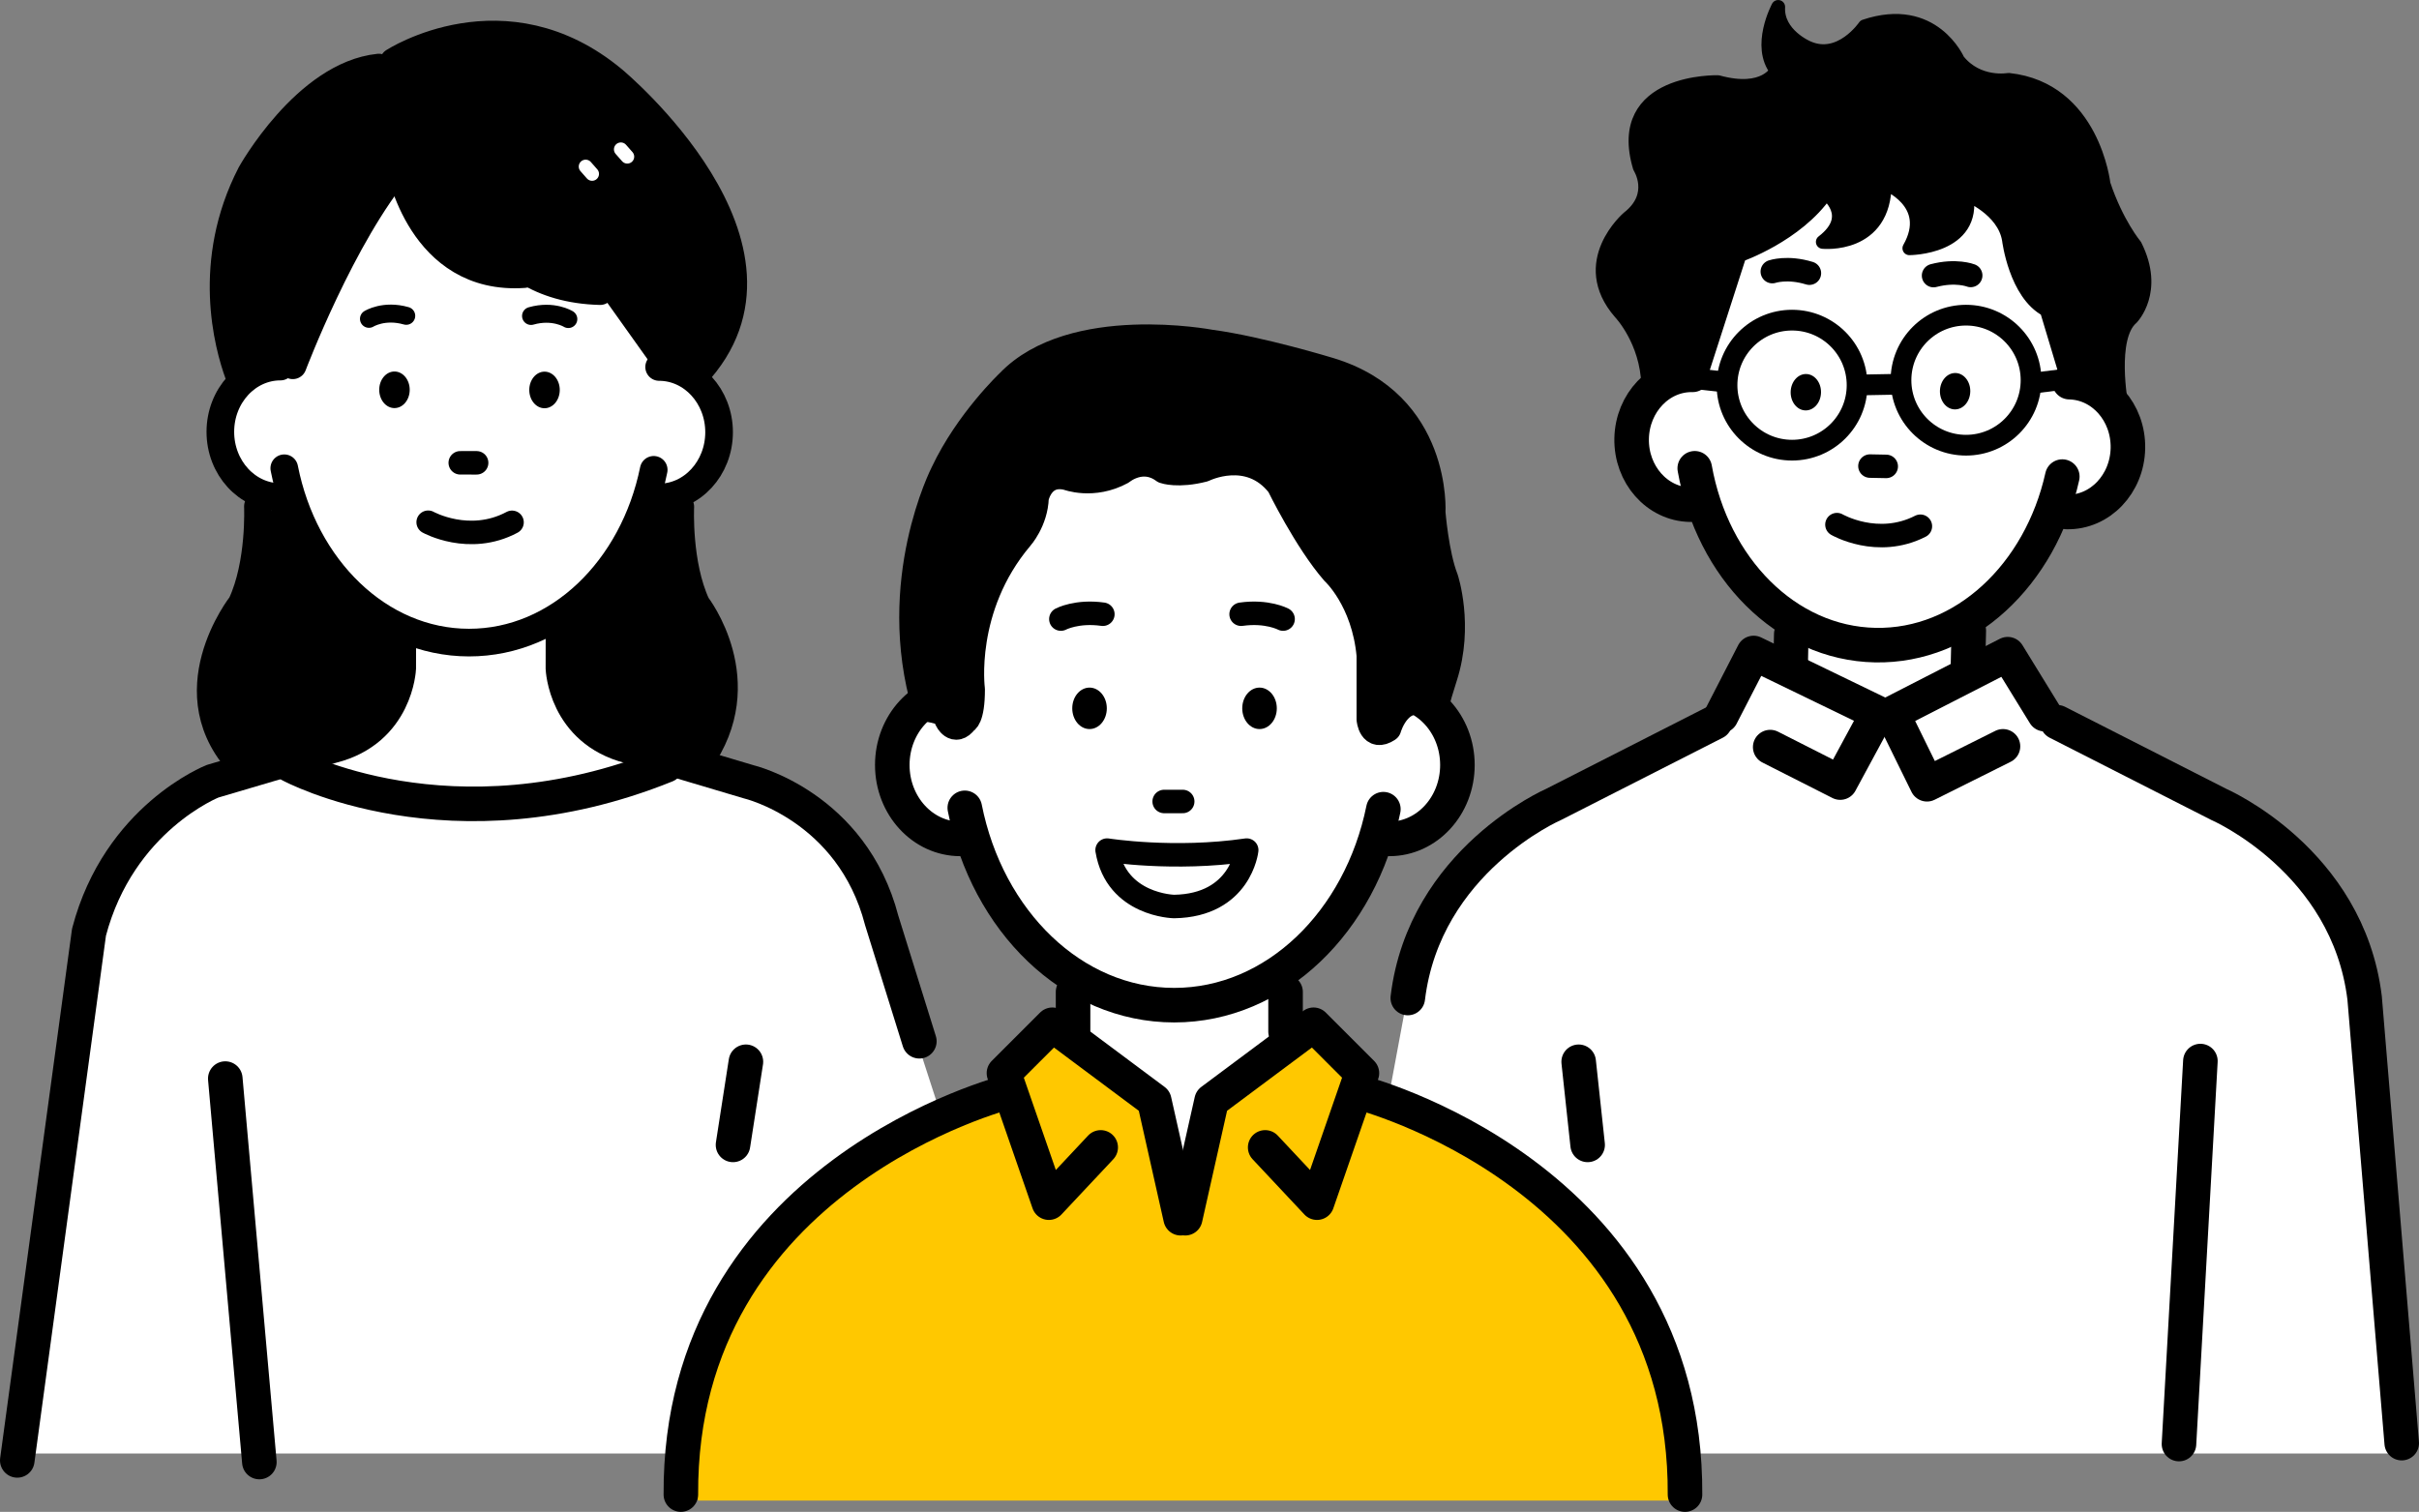 <?xml version="1.0" encoding="UTF-8"?><svg id="_レイヤー_2" xmlns="http://www.w3.org/2000/svg" width="175.015" height="109.409" viewBox="0 0 175.015 109.409"><rect x="0" y="0" width="175.015" height="109.409" fill="#808080" stroke="none"/><g id="_レイヤー_1-2"><g><path d="M1.349,105.186l5.25-38.167s5.5-10.917,14.75-13.167l-3.167-16.75-2.25-6.667,3.583-9.583,8.408-8.116,18.342,2.366,3.25,7.25,2.333,9.333-2.5,5.167-.583,17.833,10.833,4.75,4.667,9.5,4,12.333,9.5-4.833-.167-5.167-8.333-10.417s-9.417-4.417-1.417-10.417l6.667-17.083,18.5-2.75,5.75,8,3.5,10.833s9.667,5.417-2.333,12.167l-6.583,9.167,.417,9.083,6.667-.25,1.333-7.167s-.417-8.583,8.333-13.083l14.667-7.25,2-4.667,3.417-1-7.5-9.417-4.083-2.5,.917-6.417,2.5-8,8-7.75,10-1.5,8.25,3,5.833,19.75-4.083,3.083-7.333,8.333,.417,2.417,5.5,4.5,15.083,7.917,5.667,6,2.667,11.417,1.583,27.917H1.349Z" fill="#fff"/><path d="M50.511,108.593H122.511s-3-24.667-23.833-29l-.5-2.333-3.5-3-6.5,5-2.5,8.833-2.167-8.667-7-5.167-3.833,3.667-4.667,3.167s-21,12.5-17.5,27.5Z" fill="#ffc800"/><path d="M100.087,58.558c-1.649,8.138-7.799,14.183-15.133,14.183-7.363,0-13.533-6.093-15.152-14.28" fill="none" stroke="#000" stroke-linecap="round" stroke-linejoin="round" stroke-width="2.5"/><path d="M69.479,60.709c-2.718,0-4.922-2.395-4.922-5.35,0-2.955,2.204-5.35,4.922-5.35" fill="none" stroke="#000" stroke-linecap="round" stroke-linejoin="round" stroke-width="2.5"/><path d="M100.522,50.009c2.718,0,4.922,2.395,4.922,5.35,0,2.955-2.204,5.35-4.922,5.35" fill="none" stroke="#000" stroke-linecap="round" stroke-linejoin="round" stroke-width="2.5"/><path d="M104.444,48.962c-.655,2.035-.62,2.235-.62,2.235-2.562-1.625-3.438,1.5-3.438,1.5-1.125,.75-1.239-.647-1.239-.647v-4.632c-.37-4.038-2.587-6.057-2.587-6.057-1.971-2.257-3.942-6.295-3.942-6.295-2.217-2.851-5.543-1.188-5.543-1.188-1.848,.475-2.833,.119-2.833,.119-1.601-1.188-3.107,.075-3.107,.075-2.062,1.125-3.914,.4-3.914,.4-1.961-.462-2.34,1.544-2.34,1.544-.058,1.681-1.109,2.851-1.109,2.851-4.311,5.107-3.512,11.018-3.512,11.018,0,2.138-.493,2.257-.493,2.257-.695,.931-1.169-.091-1.169-.091,.37-.594-1.601-.831-1.601-.831-2.71-9.145,1.318-16.984,1.318-16.984,1.758-3.725,4.73-6.532,4.73-6.532,4.558-4.751,14.523-2.851,14.523-2.851,3.572,.475,8.622,2.019,8.622,2.019,7.883,2.389,7.391,10.214,7.391,10.214,0,0,.242,3.05,.929,4.8,0,0,1.125,3.375-.067,7.078Z" stroke="#000" stroke-linecap="round" stroke-linejoin="round" stroke-width="2"/><line x1="77.636" y1="74.659" x2="77.636" y2="71.784" fill="none" stroke="#000" stroke-linecap="round" stroke-linejoin="round" stroke-width="2.5"/><line x1="93.011" y1="74.659" x2="93.011" y2="71.784" fill="none" stroke="#000" stroke-linecap="round" stroke-linejoin="round" stroke-width="2.5"/><path d="M72.886,79.034s-23.75,6-23.625,29.125" fill="none" stroke="#000" stroke-linecap="round" stroke-linejoin="round" stroke-width="2.5"/><polyline points="85.42 88.159 83.511 79.659 76.136 74.159 72.636 77.659 75.886 87.034 79.636 83.034" fill="none" stroke="#000" stroke-linecap="round" stroke-linejoin="round" stroke-width="2.5"/><path d="M98.285,79.034s23.75,6,23.625,29.125" fill="none" stroke="#000" stroke-linecap="round" stroke-linejoin="round" stroke-width="2.5"/><polyline points="85.752 88.159 87.66 79.659 95.035 74.159 98.535 77.659 95.285 87.034 91.535 83.034" fill="none" stroke="#000" stroke-linecap="round" stroke-linejoin="round" stroke-width="2.5"/><path d="M76.754,44.801s1.156-.617,3.038-.351" fill="none" stroke="#000" stroke-linecap="round" stroke-linejoin="round" stroke-width="1.7"/><path d="M92.832,44.801s-1.156-.617-3.038-.351" fill="none" stroke="#000" stroke-linecap="round" stroke-linejoin="round" stroke-width="1.7"/><ellipse cx="78.828" cy="51.26" rx="1.25" ry="1.5"/><ellipse cx="91.127" cy="51.26" rx="1.25" ry="1.5"/><line x1="84.228" y1="58.001" x2="85.569" y2="58.001" fill="none" stroke="#000" stroke-linecap="round" stroke-linejoin="round" stroke-width="1.7"/><path d="M80.099,61.519s4.833,.77,10.1,0c0,0-.433,4.006-5.254,4.083,0,0-4.179-.076-4.845-4.083Z" fill="none" stroke="#000" stroke-linecap="round" stroke-linejoin="round" stroke-width="1.7"/><polygon points="17.146 27.95 16.777 17.399 19.739 8.917 26.64 4.955 32.608 3.066 40.221 3.25 49.767 11.589 53.658 19.969 50.798 27.57 47.333 26.675 43.408 21.166 37.553 19.499 31.859 18.148 27.923 12.736 21.182 26.103 17.146 27.95"/><path d="M47.296,34c-1.463,7.181-6.897,12.51-13.37,12.503-6.499-.007-11.937-5.391-13.359-12.617" fill="none" stroke="#000" stroke-linecap="round" stroke-linejoin="round" stroke-width="2"/><path d="M20.28,35.971c-2.399-.003-4.341-2.119-4.338-4.726,.003-2.608,1.95-4.719,4.349-4.717" fill="none" stroke="#000" stroke-linecap="round" stroke-linejoin="round" stroke-width="2"/><path d="M47.688,26.558c2.399,.003,4.341,2.119,4.338,4.726s-1.95,4.719-4.349,4.717" fill="none" stroke="#000" stroke-linecap="round" stroke-linejoin="round" stroke-width="2"/><path d="M40.73,45.33l-.003,3.04s.167,4.451,4.815,5.638l8.631,2.57s7.47,1.761,9.619,10.036l2.723,8.739" fill="none" stroke="#000" stroke-linecap="round" stroke-linejoin="round" stroke-width="2.5"/><path d="M28.853,45.884l-.003,2.473s-.177,4.45-4.828,5.627l-8.637,2.551s-6.778,2.656-8.946,10.926L1.25,105.685" fill="none" stroke="#000" stroke-linecap="round" stroke-linejoin="round" stroke-width="2.5"/><path d="M26.694,23.073s1.086-.681,2.698-.218" fill="none" stroke="#000" stroke-linecap="round" stroke-linejoin="round" stroke-width="1.3"/><path d="M41.119,23.089s-1.085-.684-2.698-.224" fill="none" stroke="#000" stroke-linecap="round" stroke-linejoin="round" stroke-width="1.3"/><ellipse cx="28.54" cy="28.207" rx="1.324" ry="1.103" transform="translate(.301 56.717) rotate(-89.936)"/><ellipse cx="39.395" cy="28.22" rx="1.324" ry="1.103" transform="translate(11.132 67.583) rotate(-89.936)"/><line x1="33.3" y1="33.492" x2="34.484" y2="33.493" fill="none" stroke="#000" stroke-linecap="round" stroke-linejoin="round" stroke-width="1.7"/><path d="M30.978,37.792s2.977,1.658,6.068,.007" fill="none" stroke="#000" stroke-linecap="round" stroke-linejoin="round" stroke-width="1.7"/><path d="M21.182,26.436s3.57-9.439,7.76-14.389c0,0,1.472,8.314,8.968,7.791" fill="none" stroke="#000" stroke-linecap="round" stroke-linejoin="round" stroke-width="2"/><path d="M33.699,12.511s.801,8.327,9.72,8.557" fill="none" stroke="#000" stroke-linecap="round" stroke-linejoin="round" stroke-width="2"/><path d="M17.265,27.077c-.76-2.087-2.408-8.1,.886-14.491,0,0,3.972-7.153,9.258-7.697" fill="none" stroke="#000" stroke-linecap="round" stroke-linejoin="round" stroke-width="2"/><path d="M28.48,4.473s8.038-5.219,15.884,1.315c0,0,14.631,12.128,5.922,21.368" fill="none" stroke="#000" stroke-linecap="round" stroke-linejoin="round" stroke-width="2"/><path d="M21.002,55.359s11.614,6.316,27.182,.03" fill="none" stroke="#000" stroke-linecap="round" stroke-linejoin="round" stroke-width="2.5"/><path d="M18.66,36.644s.192,4.137-1.19,7.09c0,0-5.129,6.494,.184,11.819" fill="none" stroke="#000" stroke-linecap="round" stroke-linejoin="round" stroke-width="2"/><path d="M49.22,36.678s-.202,4.136,1.174,7.092c0,0,4.336,5.569,.201,11.338" fill="none" stroke="#000" stroke-linecap="round" stroke-linejoin="round" stroke-width="2"/><polygon points="48.015 35.936 40.83 44.364 42.666 52.508 50.399 55.085 52.386 50.754 50.226 44.557 48.015 35.936"/><path d="M20.566,36.068l3.85,6.204,3.944,3.628-.414,5.306-4.493,2.852-5.389,1.163s-4.924-3.477-2.584-6.578c0,0,3.452-12.04,4.87-12.552,.096-.035,.162-.108,.216-.022Z"/><line x1="42.372" y1="12.054" x2="42.838" y2="12.584" fill="none" stroke="#fff" stroke-linecap="round" stroke-linejoin="round"/><line x1="44.918" y1="10.808" x2="45.385" y2="11.338" fill="none" stroke="#fff" stroke-linecap="round" stroke-linejoin="round"/><path d="M149.208,34.489c-1.587,7.118-7.09,12.322-13.531,12.197-6.466-.126-11.78-5.581-13.062-12.798" fill="none" stroke="#000" stroke-linecap="round" stroke-linejoin="round" stroke-width="2.5"/><path d="M122.28,36.522c-2.387-.046-4.281-2.187-4.231-4.782,.05-2.595,2.026-4.66,4.413-4.614" fill="none" stroke="#000" stroke-linecap="round" stroke-linejoin="round" stroke-width="2.5"/><path d="M149.724,27.656c2.387,.046,4.281,2.187,4.231,4.782-.05,2.595-2.026,4.66-4.413,4.614" fill="none" stroke="#000" stroke-linecap="round" stroke-linejoin="round" stroke-width="2.5"/><line x1="129.562" y1="47.752" x2="129.598" y2="45.894" fill="none" stroke="#000" stroke-linecap="round" stroke-linejoin="round" stroke-width="2.5"/><line x1="142.384" y1="48.101" x2="142.442" y2="45.643" fill="none" stroke="#000" stroke-linecap="round" stroke-linejoin="round" stroke-width="2.5"/><path d="M128.227,19.655s1.088-.376,2.683,.114" fill="none" stroke="#000" stroke-linecap="round" stroke-linejoin="round" stroke-width="1.7"/><path d="M142.58,19.934s-1.072-.418-2.686,.01" fill="none" stroke="#000" stroke-linecap="round" stroke-linejoin="round" stroke-width="1.7"/><ellipse cx="130.652" cy="28.384" rx="1.317" ry="1.098" transform="translate(99.736 158.46) rotate(-88.887)"/><ellipse cx="141.452" cy="28.31" rx="1.317" ry="1.098" transform="translate(110.4 169.186) rotate(-88.887)"/><line x1="135.291" y1="33.729" x2="136.469" y2="33.752" fill="none" stroke="#000" stroke-linecap="round" stroke-linejoin="round" stroke-width="1.7"/><path d="M132.903,37.965s2.932,1.704,6.037,.117" fill="none" stroke="#000" stroke-linecap="round" stroke-linejoin="round" stroke-width="1.7"/><polyline points="128.074 54.065 133.14 56.633 135.858 51.605 126.873 47.255 124.534 51.799" fill="none" stroke="#000" stroke-linecap="round" stroke-linejoin="round" stroke-width="2.5"/><polyline points="144.916 54.01 139.419 56.755 136.899 51.625 145.258 47.341 147.926 51.681" fill="none" stroke="#000" stroke-linecap="round" stroke-linejoin="round" stroke-width="2.5"/><path d="M124.081,52.27l-11.686,5.948s-9.335,4.048-10.541,14.006" fill="none" stroke="#000" stroke-linecap="round" stroke-linejoin="round" stroke-width="2.5"/><path d="M173.765,104.435l-2.684-32.211c-1.206-9.958-10.541-14.006-10.541-14.006l-11.686-5.948" fill="none" stroke="#000" stroke-linecap="round" stroke-linejoin="round" stroke-width="2.5"/><path d="M123.103,27.011l2.754-8.547s4.132-1.427,6.251-4.503c0,0,2.248,1.649-.228,3.545,0,0,4.49,.463,4.48-4.263,0,0,3.666,1.409,1.783,4.722,0,0,4.844-.011,4.126-3.908,0,0,2.72,1.057,3.079,3.301,0,0,.481,3.898,2.729,5.074l1.483,4.938,3.915,1.906s-.904-4.846,.747-6.267c0,0,1.913-1.934,.252-5.238,0,0-1.333-1.592-2.282-4.445,0,0-.756-6.889-6.869-7.546,0,0-2.216,.409-3.666-1.409,0,0-1.781-4.131-6.74-2.466,0,0-1.766,2.603-4.131,1.545,0,0-2.247-.94-2.133-2.949,0,0-1.529,2.839-.108,4.608,0,0-.823,1.774-4.251,.836,0,0-7.562-.219-5.657,6.156,0,0,1.304,2.005-.819,3.664,0,0-3.778,3.217-.58,6.872,0,0,1.917,2.005,2.011,5.214,0,0,.664-1.069,3.855-.84Z" stroke="#000" stroke-linecap="round" stroke-linejoin="round"/><circle cx="129.655" cy="27.873" r="4.705" fill="none" stroke="#000" stroke-miterlimit="10" stroke-width="1.5"/><circle cx="142.242" cy="27.513" r="4.705" fill="none" stroke="#000" stroke-miterlimit="10" stroke-width="1.5"/><line x1="135.021" y1="27.85" x2="136.967" y2="27.814" fill="none" stroke="#000" stroke-miterlimit="10" stroke-width="1.5"/><line x1="124.616" y1="27.623" x2="121.444" y2="27.271" fill="none" stroke="#000" stroke-linecap="round" stroke-linejoin="round" stroke-width="1.5"/><line x1="146.491" y1="27.802" x2="150.4" y2="27.315" fill="none" stroke="#000" stroke-miterlimit="10" stroke-width="1.5"/><line x1="159.199" y1="76.786" x2="157.649" y2="104.502" fill="none" stroke="#000" stroke-linecap="round" stroke-linejoin="round" stroke-width="2.5"/><line x1="16.299" y1="78.054" x2="18.765" y2="105.804" fill="none" stroke="#000" stroke-linecap="round" stroke-linejoin="round" stroke-width="2.5"/><line x1="53.967" y1="76.837" x2="53.033" y2="82.853" fill="none" stroke="#000" stroke-linecap="round" stroke-linejoin="round" stroke-width="2.5"/><line x1="114.217" y1="76.837" x2="114.866" y2="82.853" fill="none" stroke="#000" stroke-linecap="round" stroke-linejoin="round" stroke-width="2.5"/></g></g></svg>